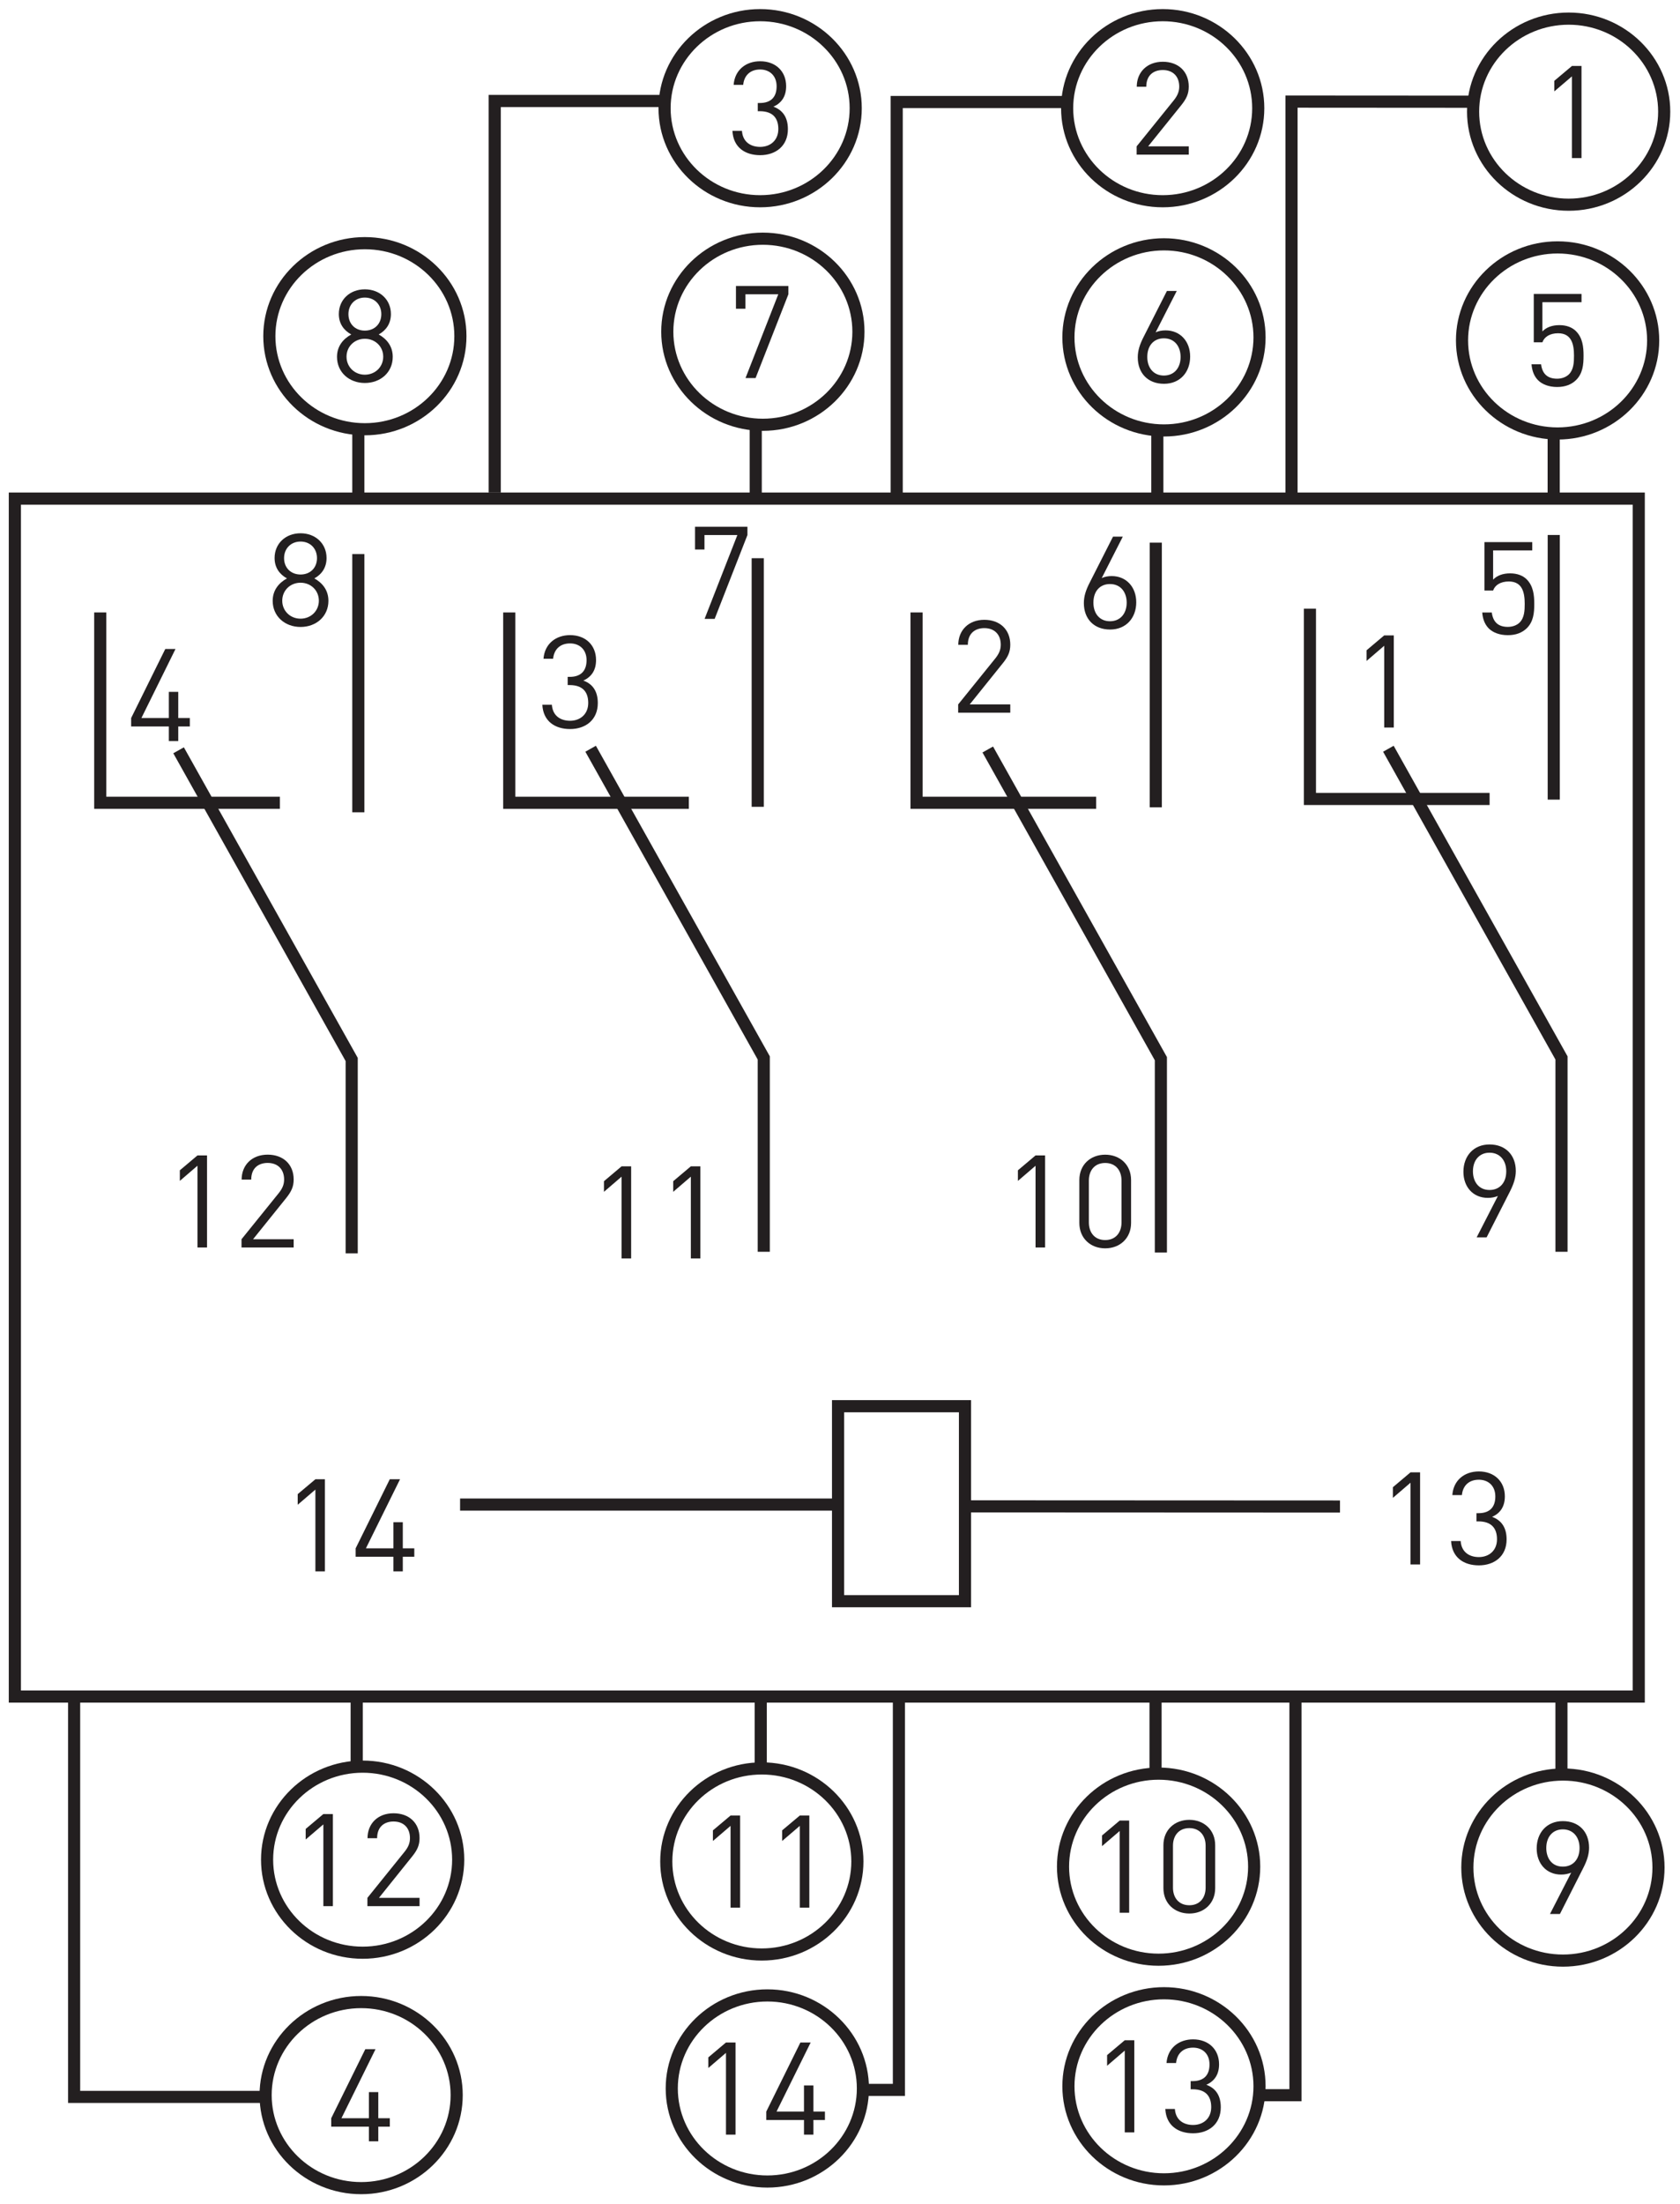 <?xml version="1.0" encoding="UTF-8"?>
<svg height="240" viewBox="0 0 183 240" width="183" xmlns="http://www.w3.org/2000/svg" xmlns:xlink="http://www.w3.org/1999/xlink"><clipPath id="a"><path d="m0 0h209.764v297.638h-209.764z"/></clipPath><clipPath id="b"><path d="m0 0h209.764v297.638h-209.764z"/></clipPath><clipPath id="c"><path d="m0 0h209.764v297.638h-209.764z"/></clipPath><clipPath id="d"><path d="m0 0h209.764v297.638h-209.764z"/></clipPath><clipPath id="e"><path d="m0 0h209.764v297.638h-209.764z"/></clipPath><clipPath id="f"><path d="m0 0h209.764v297.638h-209.764z"/></clipPath><clipPath id="g"><path d="m0 0h209.764v297.638h-209.764z"/></clipPath><clipPath id="h"><path d="m0 0h209.764v297.638h-209.764z"/></clipPath><clipPath id="i"><path d="m0 0h209.764v297.638h-209.764z"/></clipPath><clipPath id="j"><path d="m0 0h209.764v297.638h-209.764z"/></clipPath><clipPath id="k"><path d="m0 0h209.764v297.638h-209.764z"/></clipPath><g transform="matrix(1.333 0 0 -1.333 -171.219 102.139)"><path d="m262.855-62.478h-133.691v98.864h133.691zm-132.697.991h131.706v96.879h-131.706z" fill="#231f20"/><path d="m0 0h-4.778v5.052h.312v-4.74h4.466z" fill="#231f20" transform="matrix(3.176 0 0 3.176 151.318 10.542)"/><path d="m0 0h-4.777v5.052h.312v-4.74h4.465z" fill="#231f20" transform="matrix(3.176 0 0 3.176 184.736 10.542)"/><path d="m0 0h-4.778v5.052h.312v-4.74h4.466z" fill="#231f20" transform="matrix(3.176 0 0 3.176 218.022 10.542)"/><path d="m0 0h-4.779v5.051h.312v-4.739h4.467z" fill="#231f20" transform="matrix(3.176 0 0 3.176 250.172 10.855)"/><g clip-path="url(#a)" transform="matrix(3.176 0 0 3.176 -281.013 -165.031)"><path d="m0 0c-1.442 0-2.615 1.143-2.615 2.549 0 1.405 1.173 2.55 2.615 2.55 1.44 0 2.613-1.145 2.613-2.55 0-1.406-1.173-2.549-2.613-2.549m0 4.786c-1.27 0-2.303-1.004-2.303-2.237 0-1.234 1.033-2.237 2.303-2.237s2.301 1.003 2.301 2.237c0 1.233-1.031 2.237-2.301 2.237" fill="#231f20" transform="translate(138.216 19.645)"/></g><path d="m0 0v.216h-.297v.672h-.241v-.672h-.707l.877 1.777h-.263l-.877-1.777v-.216h.97v-.377h.241v.377z" fill="#231f20" transform="matrix(3.176 0 0 3.176 160.302 -97.119)"/><g clip-path="url(#b)" fill="#231f20" transform="matrix(3.176 0 0 3.176 -281.013 -165.031)"><path d="m0 0v.213h-1.045l.851 1.057c.133.166.194.291.194.481 0 .389-.27.638-.668.638-.406 0-.67-.27-.67-.643h.245c0 .307.198.43.425.43.266 0 .423-.169.423-.425 0-.13-.045-.233-.137-.35l-.959-1.188v-.213z" transform="translate(159.509 72.11)"/><path d="m0 0c-1.442 0-2.615 1.144-2.615 2.549s1.173 2.55 2.615 2.55c1.441 0 2.614-1.145 2.614-2.55s-1.173-2.549-2.614-2.549m0 4.786c-1.27 0-2.303-1.004-2.303-2.237s1.033-2.237 2.303-2.237 2.302 1.004 2.302 2.237-1.032 2.237-2.302 2.237" transform="translate(158.839 70.755)"/><path d="m0 0c0 .297-.127.488-.372.579.218.097.327.275.327.526 0 .386-.273.642-.669.642-.368 0-.654-.226-.682-.608h.246c.023.242.18.396.436.396.235 0 .424-.151.424-.433 0-.267-.137-.429-.434-.429h-.051v-.211h.051c.331 0 .478-.173.478-.458 0-.29-.204-.46-.468-.46-.232 0-.447.117-.468.413h-.245c.021-.43.331-.626.713-.626.396 0 .714.233.714.669" transform="translate(149.195 72.765)"/><path d="m0 0c-1.442 0-2.615 1.144-2.615 2.549s1.173 2.55 2.615 2.55 2.615-1.145 2.615-2.55-1.173-2.549-2.615-2.549m0 4.786c-1.269 0-2.303-1.004-2.303-2.237s1.034-2.237 2.303-2.237c1.27 0 2.303 1.004 2.303 2.237s-1.033 2.237-2.303 2.237" transform="translate(148.481 70.755)"/><path d="m0 0c0 .224-.023.463-.201.636-.096.093-.24.149-.42.149-.192 0-.341-.059-.438-.162v.752h1.007v.212h-1.229v-1.244h.222c.048.139.192.233.403.233.351 0 .41-.287.41-.576 0-.171-.007-.359-.133-.483-.072-.069-.182-.11-.301-.11-.256 0-.382.134-.413.37h-.246c.015-.17.066-.306.171-.412.106-.104.276-.171.488-.171.215 0 .372.067.486.177.173.17.194.393.194.629" transform="translate(169.667 66.939)"/><path d="m0 0c-1.442 0-2.615 1.144-2.615 2.55 0 1.405 1.173 2.549 2.615 2.549s2.615-1.144 2.615-2.549c0-1.406-1.173-2.55-2.615-2.55m0 4.786c-1.27 0-2.303-1.004-2.303-2.236 0-1.234 1.033-2.238 2.303-2.238s2.303 1.004 2.303 2.238c0 1.232-1.033 2.236-2.303 2.236" transform="translate(168.999 64.781)"/><path d="m0 0c0-.289-.171-.479-.43-.479-.258 0-.427.19-.427.479 0 .293.169.479.427.479.281 0 .43-.215.43-.479m.246.01c0 .389-.253.673-.632.673-.095 0-.18-.016-.256-.05l.543 1.064h-.253l-.596-1.175c-.103-.199-.154-.362-.154-.532 0-.409.262-.681.675-.681.413 0 .673.298.673.701" transform="translate(159.299 66.906)"/><path d="m0 0c-1.441 0-2.614 1.144-2.614 2.55 0 1.405 1.173 2.55 2.614 2.55 1.442 0 2.615-1.145 2.615-2.55 0-1.406-1.173-2.55-2.615-2.55m0 4.787c-1.27 0-2.302-1.005-2.302-2.237 0-1.234 1.032-2.238 2.302-2.238s2.303 1.004 2.303 2.238c0 1.232-1.033 2.237-2.303 2.237" transform="translate(158.871 64.859)"/></g><path d="m0 0-.454-.382v-.272l.454.387v-2.103h.246v2.37z" fill="#231f20" transform="matrix(3.176 0 0 3.176 256.901 71.234)"/><g clip-path="url(#c)" transform="matrix(3.176 0 0 3.176 -281.013 -165.031)"><path d="m0 0c-1.442 0-2.615 1.143-2.615 2.549 0 1.405 1.173 2.55 2.615 2.55 1.441 0 2.614-1.145 2.614-2.55 0-1.406-1.173-2.549-2.614-2.549m0 4.786c-1.27 0-2.303-1.003-2.303-2.237s1.033-2.237 2.303-2.237c1.269 0 2.302 1.003 2.302 2.237s-1.033 2.237-2.302 2.237" fill="#231f20" transform="translate(169.284 70.666)"/></g><path d="m0 0h-5.04v10.467h.312v-10.155h4.728z" fill="#231f20" transform="matrix(3.176 0 0 3.176 150.015 -95.184)"/><path d="m0 0h-.312v10.228h4.584v-.313h-4.272z" fill="#231f20" transform="matrix(3.176 0 0 3.176 169.37 36.384)"/><path d="m0 0h-.312v10.227h4.561v-.312h-4.249z" fill="#231f20" transform="matrix(3.176 0 0 3.176 202.218 36.304)"/><path d="m0 0h-.312v10.228l4.843-.003v-.313l-4.531.003z" fill="#231f20" transform="matrix(3.176 0 0 3.176 234.48 36.335)"/><path d="m157.233 35.913h.991v5.615h-.991z" fill="#231f20"/><path d="m189.869 10.708h.994v20.311h-.994z" fill="#231f20"/><path d="m222.524 35.824h.991v5.678h-.991z" fill="#231f20"/><path d="m254.919 11.296h.991v21.62h-.991z" fill="#231f20"/><path d="m0 0h-.312v4.946l-4.434 7.918.272.153 4.474-7.989z" fill="#231f20" transform="matrix(3.176 0 0 3.176 157.681 -25.773)"/><path d="m0 0h-.312v4.945l-4.434 7.918.272.153 4.474-7.989z" fill="#231f20" transform="matrix(3.176 0 0 3.176 223.805 -25.705)"/><path d="m0 0h-.312v4.945l-4.434 7.918.271.153 4.475-7.989z" fill="#231f20" transform="matrix(3.176 0 0 3.176 191.354 -25.643)"/><path d="m0 0h-.312v4.945l-4.434 7.918.272.153 4.474-7.989z" fill="#231f20" transform="matrix(3.176 0 0 3.176 256.542 -25.643)"/><g clip-path="url(#d)" transform="matrix(3.176 0 0 3.176 -281.013 -165.031)"><path d="m0 0c-1.441 0-2.614 1.145-2.614 2.55s1.173 2.549 2.614 2.549c1.443 0 2.616-1.144 2.616-2.549s-1.173-2.55-2.616-2.55m0 4.786c-1.27 0-2.302-1.003-2.302-2.236 0-1.234 1.032-2.238 2.302-2.238s2.304 1.004 2.304 2.238c0 1.233-1.034 2.236-2.304 2.236" fill="#231f20" transform="translate(148.55 65.005)"/></g><path d="m0 0v.213h-1.349v-.585h.244v.372h.845l-.843-2.155h.259z" fill="#231f20" transform="matrix(3.176 0 0 3.176 192.871 52.582)"/><g clip-path="url(#e)" fill="#231f20" transform="matrix(3.176 0 0 3.176 -281.013 -165.031)"><path d="m0 0c-1.44 0-2.613 1.145-2.613 2.55 0 1.406 1.173 2.549 2.613 2.549 1.442 0 2.615-1.143 2.615-2.549 0-1.405-1.173-2.55-2.615-2.55m0 4.786c-1.27 0-2.301-1.003-2.301-2.236 0-1.234 1.031-2.238 2.301-2.238s2.303 1.004 2.303 2.238c0 1.233-1.033 2.236-2.303 2.236" transform="translate(138.31 64.89)"/><path d="m0 0c0-.25-.174-.424-.424-.424-.249 0-.422.174-.422.424 0 .245.173.426.422.426.25 0 .424-.181.424-.426m.049-1.095c0-.263-.206-.463-.473-.463-.265 0-.471.2-.471.463s.206.461.471.461c.267 0 .473-.198.473-.461m.245-.004c0 .277-.157.462-.361.576.19.106.314.279.314.526 0 .369-.285.635-.671.635-.385 0-.669-.266-.669-.635 0-.247.127-.42.32-.526-.207-.114-.367-.299-.367-.576 0-.399.315-.672.716-.672.404 0 .718.273.718.672" transform="translate(138.734 68.007)"/></g><path d="m0 0-.454-.383v-.274l.454.39v-2.103h.247v2.37z" fill="#231f20" transform="matrix(3.176 0 0 3.176 241.559 24.713)"/><g clip-path="url(#f)" fill="#231f20" transform="matrix(3.176 0 0 3.176 -281.013 -165.031)"><path d="m-.295 0c0-.289-.171-.479-.43-.479s-.426.19-.426.479c0 .293.167.478.426.478.28 0 .43-.215.43-.478m.246.009c0 .389-.253.674-.632.674-.094 0-.18-.017-.256-.051l.542 1.065h-.252l-.596-1.175c-.104-.2-.154-.362-.154-.533 0-.409.262-.681.675-.681.412 0 .673.299.673.701" transform="translate(158.207 60.586)"/><path d="m0 0c0 .297-.126.489-.372.578.218.098.327.276.327.527 0 .386-.272.642-.668.642-.369 0-.656-.226-.684-.608h.247c.024.242.18.395.437.395.234 0 .424-.15.424-.432 0-.267-.139-.429-.435-.429h-.051v-.211h.051c.331 0 .478-.173.478-.459 0-.289-.205-.459-.467-.459-.233 0-.448.116-.469.413h-.245c.021-.43.331-.626.714-.626.396 0 .713.233.713.669" transform="translate(144.304 58.003)"/><path d="m0 0c0 .225-.024.463-.201.637-.096.092-.24.148-.421.148-.192 0-.341-.06-.437-.162v.752h1.007v.214h-1.229v-1.246h.222c.047.14.192.233.403.233.351 0 .41-.286.41-.576 0-.169-.007-.358-.133-.482-.072-.07-.182-.11-.301-.11-.256 0-.382.134-.413.37h-.246c.014-.17.065-.306.171-.413.106-.103.276-.17.488-.17.215 0 .371.067.486.177.173.17.194.393.194.628" transform="translate(168.399 60.554)"/></g><path d="m0 0v.217h-.298v.673h-.242v-.673h-.706l.877 1.776h-.263l-.878-1.776v-.217h.97v-.376h.242v.376z" fill="#231f20" transform="matrix(3.176 0 0 3.176 143.959 17.272)"/><path d="m0 0v.213h-1.348v-.585h.243v.372h.846l-.843-2.156h.259z" fill="#231f20" transform="matrix(3.176 0 0 3.176 189.524 32.911)"/><g clip-path="url(#g)" transform="matrix(3.176 0 0 3.176 -281.013 -165.031)"><path d="m0 0v.212h-1.045l.851 1.058c.132.166.194.29.194.479 0 .39-.27.639-.669.639-.406 0-.67-.269-.67-.642h.247c0 .307.197.429.423.429.266 0 .423-.169.423-.426 0-.13-.044-.232-.137-.349l-.959-1.188v-.212zm-2.229 0v2.368h-.246l-.454-.383v-.272l.454.39v-2.103z" fill="#231f20" transform="translate(136.479 43.998)"/></g><path d="m0 0v2.37h-.245l-.454-.383v-.273l.454.39v-2.104zm-1.781 0v2.37h-.246l-.454-.383v-.273l.454.39v-2.104z" fill="#231f20" transform="matrix(3.176 0 0 3.176 185.679 -26.189)"/><g clip-path="url(#h)" fill="#231f20" transform="matrix(3.176 0 0 3.176 -281.013 -165.031)"><path d="m0 0c0-.261-.15-.454-.42-.454-.271 0-.42.193-.42.454v1.077c0 .26.149.452.42.452.27 0 .42-.192.42-.452zm.246-.014v1.104c0 .394-.287.652-.666.652s-.665-.258-.665-.652v-1.104c0-.393.286-.653.665-.653s.666.26.666.653m-2.212-.631v2.368h-.246l-.454-.383v-.273l.454.39v-2.102z" transform="translate(157.779 44.643)"/><path d="m0 0c0-.293-.171-.479-.43-.479-.28 0-.427.216-.427.479 0 .29.168.48.427.48s.43-.19.43-.48m.246.01c0 .409-.264.682-.676.682-.413 0-.672-.299-.672-.703 0-.388.247-.671.628-.671.096 0 .184.017.259.049l-.546-1.064h.256l.598 1.175c.101.199.153.363.153.532" transform="translate(167.678 45.956)"/><path d="m0 0c0-.248-.173-.421-.423-.421-.249 0-.424.173-.424.421 0 .247.175.427.424.427.25 0 .423-.18.423-.427m.048-1.095c0-.261-.205-.462-.471-.462s-.471.201-.471.462c0 .264.205.463.471.463s.471-.199.471-.463m.246-.003c0 .277-.157.463-.362.577.191.106.314.279.314.525 0 .37-.284.636-.669.636-.386 0-.668-.266-.668-.636 0-.246.126-.419.318-.525-.206-.114-.367-.3-.367-.577 0-.399.315-.672.717-.672.403 0 .717.273.717.672" transform="translate(137.079 61.73)"/></g><path d="m0 0v.217h-.296v.672h-.242v-.672h-.707l.878 1.777h-.264l-.878-1.777v-.217h.971v-.376h.242v.376zm-2.3-.376v2.37h-.245l-.455-.383v-.273l.455.39v-2.104z" fill="#231f20" transform="matrix(3.176 0 0 3.176 162.302 -50.561)"/><g clip-path="url(#i)" fill="#231f20" transform="matrix(3.176 0 0 3.176 -281.013 -165.031)"><path d="m0 0c0 .297-.127.49-.373.58.22.097.328.275.328.527 0 .384-.272.641-.669.641-.369 0-.656-.226-.682-.609h.246c.023.243.18.396.436.396.235 0 .424-.149.424-.432 0-.267-.137-.429-.435-.429h-.05v-.211h.05c.331 0 .478-.173.478-.46 0-.289-.204-.458-.467-.458-.231 0-.447.116-.468.413h-.246c.022-.43.331-.626.714-.626.397 0 .714.233.714.668m-2.226-.645v2.37h-.246l-.454-.383v-.274l.454.39v-2.103z" transform="translate(167.687 36.489)"/><path d="m0 0v.213h-1.044l.851 1.059c.132.164.193.288.193.478 0 .39-.268.64-.668.64-.406 0-.67-.271-.67-.644h.246c0 .307.199.43.424.43.266 0 .423-.169.423-.426 0-.13-.045-.232-.137-.349l-.959-1.188v-.213z" transform="translate(154.917 57.754)"/></g><path d="m166.043-46.793h31.309v.991h-31.309z" fill="#231f20"/><path d="m207.099-46.938 30.847-.014v.991l-30.847.014z" fill="#231f20"/><path d="m0 0v.216h-.296v.672h-.243v-.672h-.706l.878 1.777h-.264l-.878-1.777v-.216h.97v-.377h.243v.377zm-2.3-.377v2.37h-.246l-.454-.383v-.273l.454.389v-2.103z" fill="#231f20" transform="matrix(3.176 0 0 3.176 195.857 -96.573)"/><g clip-path="url(#j)" transform="matrix(3.176 0 0 3.176 -281.013 -165.031)"><path d="m0 0c-1.442 0-2.616 1.145-2.616 2.551 0 1.405 1.174 2.549 2.616 2.549 1.44 0 2.614-1.144 2.614-2.549 0-1.406-1.174-2.551-2.614-2.551m0 4.787c-1.27 0-2.304-1.004-2.304-2.236 0-1.234 1.034-2.239 2.304-2.239s2.302 1.005 2.302 2.239c0 1.232-1.032 2.236-2.302 2.236" fill="#231f20" transform="translate(148.667 19.815)"/></g><g fill="#231f20"><path d="m0 0v2.37h-.245l-.455-.382v-.273l.455.389v-2.104zm-1.781 0v2.37h-.246l-.454-.382v-.273l.454.389v-2.104z" transform="matrix(3.176 0 0 3.176 194.583 -79.228)"/><g clip-path="url(#k)" transform="matrix(3.176 0 0 3.176 -281.013 -165.031)"><path d="m0 0c-1.44 0-2.613 1.144-2.613 2.55 0 1.405 1.173 2.549 2.613 2.549 1.442 0 2.616-1.144 2.616-2.549 0-1.406-1.174-2.55-2.616-2.55m0 4.786c-1.27 0-2.301-1.003-2.301-2.236 0-1.234 1.031-2.238 2.301-2.238s2.304 1.004 2.304 2.238c0 1.233-1.034 2.236-2.304 2.236" transform="translate(148.523 25.655)"/><path d="m0 0v.213h-1.045l.85 1.059c.133.165.195.289.195.479 0 .39-.27.638-.67.638-.406 0-.669-.269-.669-.642h.247c0 .306.197.43.422.43.267 0 .423-.17.423-.426 0-.131-.043-.233-.137-.35l-.958-1.188v-.213zm-2.23 0v2.369h-.245l-.455-.383v-.272l.455.389v-2.103z" transform="translate(139.718 27.055)"/><path d="m0 0c-1.442 0-2.615 1.143-2.615 2.549 0 1.405 1.173 2.55 2.615 2.55 1.441 0 2.614-1.145 2.614-2.55 0-1.406-1.173-2.549-2.614-2.549m0 4.786c-1.27 0-2.303-1.004-2.303-2.237 0-1.234 1.033-2.237 2.303-2.237s2.302 1.003 2.302 2.237c0 1.233-1.032 2.237-2.302 2.237" transform="translate(138.254 25.701)"/><path d="m0 0c0-.259-.15-.452-.419-.452-.27 0-.421.193-.421.452v1.08c0 .259.151.452.421.452.269 0 .419-.193.419-.452zm.246-.012v1.104c0 .392-.287.653-.665.653-.38 0-.667-.261-.667-.653v-1.104c0-.392.287-.653.667-.653.378 0 .665.261.665.653m-2.213-.633v2.371h-.244l-.455-.384v-.274l.455.39v-2.103z" transform="translate(159.943 27.53)"/><path d="m0 0c-1.442 0-2.615 1.143-2.615 2.549s1.173 2.55 2.615 2.55c1.441 0 2.615-1.144 2.615-2.55s-1.174-2.549-2.615-2.549m0 4.786c-1.27 0-2.303-1.004-2.303-2.237 0-1.234 1.033-2.237 2.303-2.237s2.303 1.003 2.303 2.237c0 1.233-1.033 2.237-2.303 2.237" transform="translate(158.733 25.521)"/><path d="m-.194 0c-1.442 0-2.616 1.144-2.616 2.55s1.174 2.549 2.616 2.549c1.44 0 2.614-1.143 2.614-2.549s-1.174-2.55-2.614-2.55m0 4.786c-1.27 0-2.304-1.003-2.304-2.236 0-1.234 1.034-2.238 2.304-2.238 1.27 0 2.302 1.004 2.302 2.238 0 1.233-1.032 2.236-2.302 2.236" transform="translate(169.331 25.498)"/><path d="m-.194 0c0-.293-.171-.479-.43-.479-.28 0-.426.215-.426.479 0 .288.166.48.426.48.259 0 .43-.192.43-.48m.245.009c0 .41-.263.683-.675.683-.414 0-.673-.299-.673-.703 0-.388.249-.672.628-.672.096 0 .185.018.26.05l-.546-1.064h.256l.596 1.175c.103.199.154.361.154.531" transform="translate(169.758 28.55)"/><path d="m0 0c0 .296-.126.489-.372.579.219.097.328.275.328.526 0 .385-.272.642-.669.642-.369 0-.655-.226-.683-.609h.246c.023.243.18.396.437.396.235 0 .423-.149.423-.432 0-.267-.137-.429-.434-.429h-.051v-.21h.051c.332 0 .478-.173.478-.46 0-.29-.204-.458-.467-.458-.231 0-.447.116-.468.412h-.246c.021-.43.332-.626.714-.626.397 0 .713.233.713.669m-2.225-.646v2.37h-.246l-.454-.382v-.274l.454.39v-2.104z" transform="translate(160.333 21.881)"/><path d="m0 0c-1.441 0-2.614 1.145-2.614 2.551 0 1.405 1.173 2.549 2.614 2.549 1.442 0 2.615-1.144 2.615-2.549 0-1.406-1.173-2.551-2.615-2.551m0 4.787c-1.27 0-2.302-1.004-2.302-2.236 0-1.234 1.032-2.239 2.302-2.239s2.303 1.005 2.303 2.239c0 1.232-1.033 2.236-2.303 2.236" transform="translate(158.871 19.871)"/></g><path d="m157.097-67.724h.994v5.637h-.994z"/><path d="m190.117-68.075h.991v6.128h-.991z"/><path d="m222.378-68.27h.991v6.25h-.991z"/><path d="m-0-.102v-2.189l.311.028v2.161z" transform="matrix(3.176 0 0 3.176 255.549 -61.458)"/><path d="m0 0h-1.105v.312h.793v9.93h.312z" transform="matrix(3.176 0 0 3.176 202.398 -94.613)"/><path d="m0 0h-1.073v.312h.761v10.066h.312z" transform="matrix(3.176 0 0 3.176 234.802 -95.045)"/><path d="m254.913 35.703h.991v5.615h-.991z"/><path d="m222.397 10.667h.991v21.623h-.991z"/><path d="m189.707 35.91h.991v5.951h-.991z"/><path d="m157.233 10.26h.991v21.096h-.991z"/><path d="m207.796-54.688h-11.362v16.923h11.362zm-10.368.991h9.378v14.938h-9.378z"/></g></g></svg>